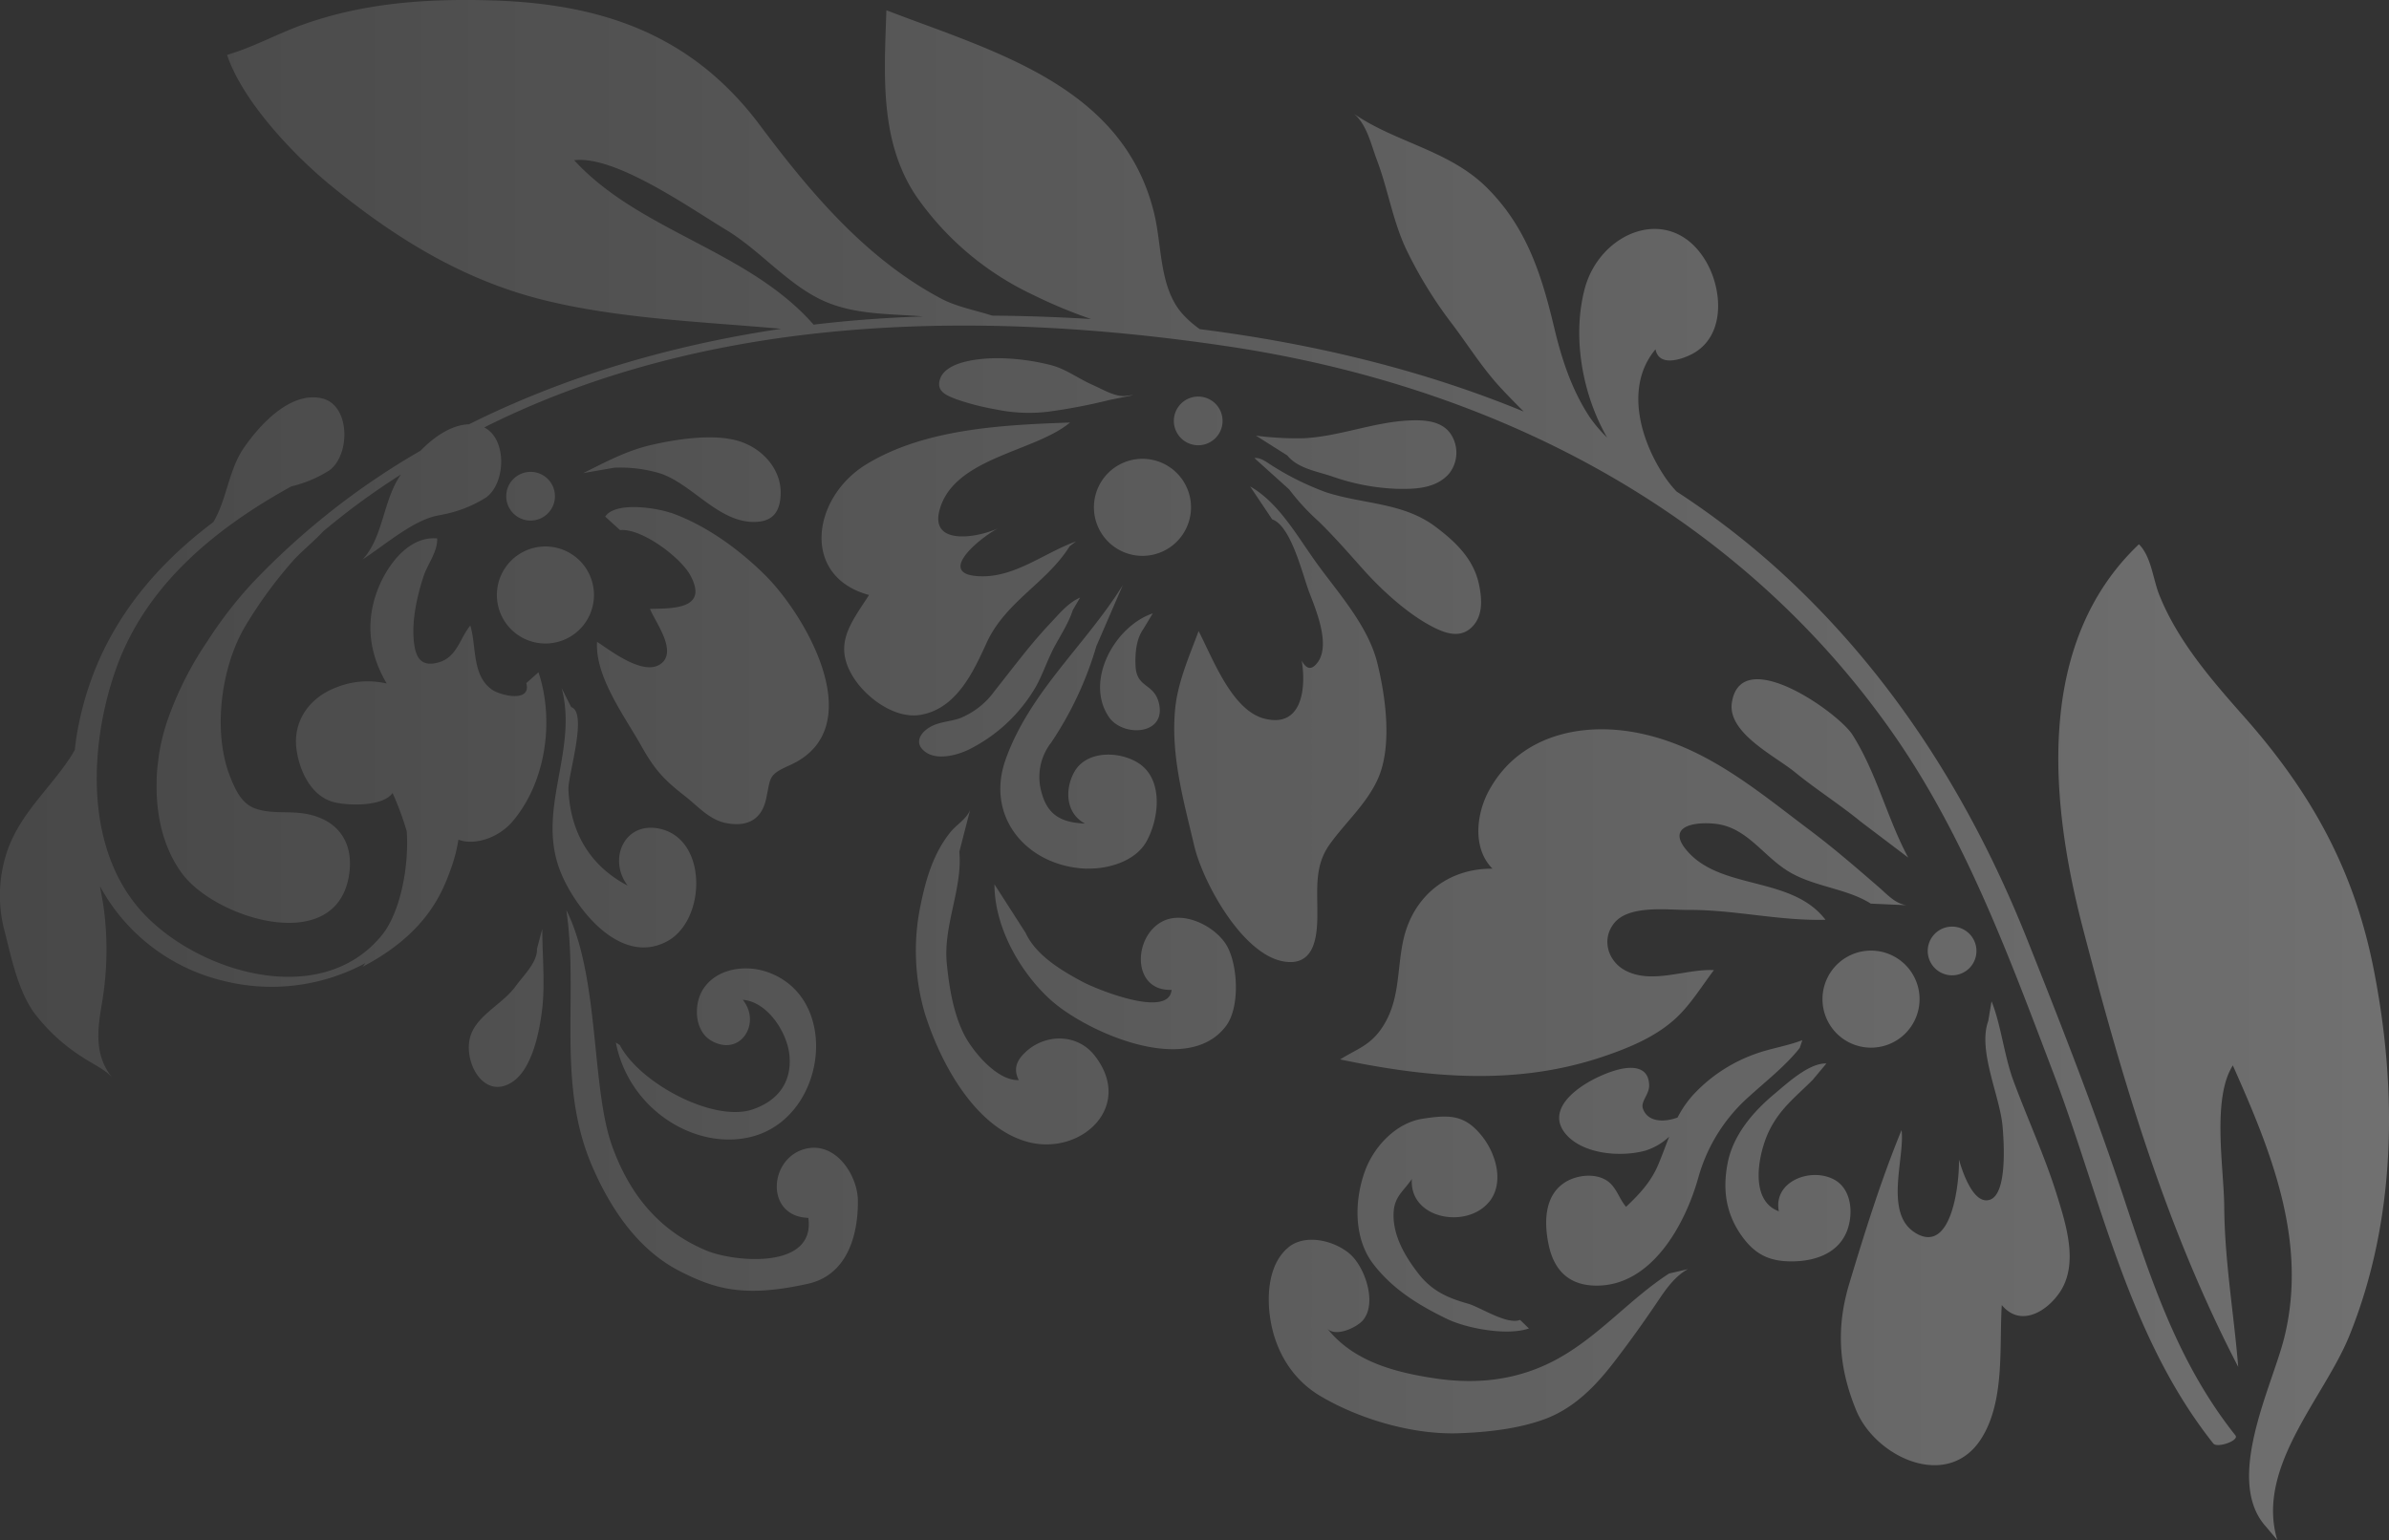 <svg xmlns="http://www.w3.org/2000/svg" xmlns:xlink="http://www.w3.org/1999/xlink" viewBox="0 0 541.38 349.09"><rect x="0" y="0" width="541.38" height="349.09" fill="#333333" stroke="none"/><defs><style>.cls-1{fill:url(#名称未設定グラデーション_3);}</style><linearGradient id="名称未設定グラデーション_3" y1="174.55" x2="541.38" y2="174.55" gradientUnits="userSpaceOnUse"><stop offset="0" stop-color="#fff" stop-opacity="0.1"/><stop offset="1" stop-color="#fff" stop-opacity="0.3"/></linearGradient></defs><g id="レイヤー_2" data-name="レイヤー 2"><g id="object"><path class="cls-1" d="M537.87,219.5c5.48,27.6,5.2,56.95-5.49,83.32-5.69,14.05-21.27,29.71-16.32,46.27L513.45,346c-9.45-10.58,1.47-31.77,4.2-42.8,5.38-21.79-3-42.23-11.66-61.7-4.8,7.58-2,23.42-1.95,32.07.1,12.37,2.19,24.18,3.17,36.27-16.4-31.56-26.23-65-35.17-99.31-7.61-29.12-10.79-64.88,12.67-87.16,2.8,2.77,3.16,7.85,4.62,11.5,4.12,10.3,11.69,19.1,19,27.35C523.56,179.38,533.37,196.83,537.87,219.5ZM506.58,325.37c.93,1.17-4.1,2.93-5,1.85-19.29-24.26-25.44-55.53-36.26-84-10.22-26.87-20.24-54.25-37-77.9-35.41-50-90.29-77.9-150.14-86.82C222.74,70.22,162.15,71,110.81,96.35l-1.07.54c5.17,2.6,4.91,12.57.44,15.86a28.47,28.47,0,0,1-9.81,3.88l-1.6.32c-5.39,1.23-11.53,6.55-16.59,9.87,4.71-5.1,4.59-13.31,8.57-19.1l.13-.18A163.27,163.27,0,0,0,73.29,120.4c-2.24,2.43-5.18,4.74-7.05,6.9a98.91,98.91,0,0,0-10.8,14.88c-5.39,9.23-7.29,23.87-3.26,33.95,1.22,3.06,2.65,6.17,5.89,7.22,3.49,1.15,7.21.5,10.78,1.05,7.76,1.19,11.51,6.64,10.2,14.23-3.12,18.12-30.22,9.53-37.73-.55-4.25-5.7-5.94-13.05-5.83-20.36a34.74,34.74,0,0,1,.38-5.33c0-.3.07-.6.12-.9a1,1,0,0,1,0-.17,46.79,46.79,0,0,1,2-8.14,77,77,0,0,1,9.08-17.93A93.76,93.76,0,0,1,57.24,132.1a168.63,168.63,0,0,1,38.05-29.93c3.1-3.16,6.94-5.85,11-6,22-11,46.23-18,70.72-21.64-17.72-1.59-36.13-2.24-53.25-6.38-18.61-4.5-34.12-14.11-48.84-26.14-8.48-6.94-20-19.14-23.46-29.57,5.88-1.72,11.19-4.69,16.92-6.77C82.39.62,96.86-.37,111.81.1c25.09.8,45.24,8,60.45,28.35,11.36,15.19,24,30.23,41.08,39.27,3.46,1.83,8,2.68,11.49,3.82,7.43.06,14.92.32,22.42.78a112.5,112.5,0,0,1-13.32-5.57,66.83,66.83,0,0,1-26.36-22.36c-8.35-12.51-7.17-27.76-6.7-42.06,24.42,9.38,53.88,17.15,60.75,46.34,1.69,7.22,1.13,16.34,6.14,22.25a23.29,23.29,0,0,0,4.13,3.69c25.22,3.2,50.19,9.1,73.42,18.69-2-2-3.91-3.93-5.63-5.82-3.84-4.22-7.05-9.31-10.48-13.88a97.19,97.19,0,0,1-10.7-17.43c-2.95-6.46-4-13.37-6.51-20-1.26-3.32-2.24-7.94-5.13-10.35,9.53,6.55,21.62,8.24,30.16,16.79,9,9,12.36,19.8,15.21,31.77,1.71,7.17,4,14.12,8.11,20.31a32.14,32.14,0,0,0,3.85,4.49C358.37,89,356.32,76,359.12,65.45c3.44-13,19.41-19.46,27.33-6.45,4,6.58,4.66,17.38-3.16,21.33-2.39,1.2-7.35,2.85-8.13-1.15-7.1,8.48-3.35,20.86,2.17,29a25.52,25.52,0,0,0,2.62,3.25,183.12,183.12,0,0,1,23.56,18.2c25.37,23.21,43.34,51.8,56,83.63,7.56,19,15.08,38.14,21.55,57.6S493.57,309,506.58,325.37ZM209.15,71.73c-7.94-.69-16.33-.26-23.87-4.19s-13.41-11-20.64-15.38c-8.31-5-25.21-17-34.53-15.84C145,52.54,169.56,56.68,184.37,73.59,192.65,72.6,200.93,72,209.15,71.73ZM66,110.26a28.23,28.23,0,0,0,8.64-3.64c4.82-3.55,4.76-14.89-1.75-16.34-7.17-1.59-14.09,6.09-17.68,11.31-3.42,5-3.83,11.72-6.87,16.76-15.59,11.71-27.22,27-30.86,47.76-.23,1.29-.39,2.57-.52,3.85-.29.52-.58,1-.9,1.53-4.56,7-10.79,12.26-14,20.28a31.27,31.27,0,0,0-1,19.38c1.54,6,3,13.37,6.74,18.52a42,42,0,0,0,10.93,10c2.13,1.44,4.85,2.6,6.62,4.49-3.93-4.93-3.31-10.53-2.32-16.33a72.65,72.65,0,0,0,.53-21.63c-.26-1.79-.58-3.58-.93-5.36a43.27,43.27,0,0,0,27.9,21.47,44.74,44.74,0,0,0,32.28-4l-.61.82c14.69-7.71,18.15-17.06,20.11-22.56a34.62,34.62,0,0,0,1.57-6.23c3.75,1.39,9.09-.47,12.15-4,7.77-9,9.62-23.14,6-33.95l-2.76,2.45c1.2,4.48-5.81,2.86-7.77,1.49-4.62-3.24-3.49-9.89-4.92-14.53-2.38,2.85-3,7.2-7.22,8.36-3.63,1-5-.75-5.48-4-.73-5,.57-10.84,2.1-15.52.92-2.81,3.21-5.55,3.09-8.59-6.76-.61-11.77,6.7-13.74,12.31-2.55,7.26-1.48,14.19,2.31,20.58a19.12,19.12,0,0,0-11.73,1c-5.92,2.35-9.6,7.65-8.71,14,.68,4.87,3.34,10.62,8.55,11.91,3.27.81,11,1,13.21-2.09a66.29,66.29,0,0,1,3.22,8.7c.55,8.93-1.81,18.76-5.55,23.41-14.1,17.52-43.07,8.19-55.18-6-12.35-14.48-11.1-37.38-5.21-54.12C33,132.56,48.86,119.74,66,110.26Zm86,6c-3.18-1.12-12.5-2.65-14.86.84l3.37,3.06c4.92-.46,13.67,6.16,15.9,10.2,4.25,7.74-3.9,7.56-9.11,7.66,1.07,2.82,6.36,9.61,2.43,12.47s-11.47-3.1-14.43-5c-.47,7.95,6.34,17,10,23.54,3,5.34,5,7.59,9.85,11.37,2.95,2.29,5.57,5.43,9.38,6.17,4.88.94,8.05-.82,9.07-5.43,1.08-4.9.41-5.48,5.29-7.64,18.38-8.15,4.21-33.34-5.37-43C167.47,124.49,160,119.05,152,116.22ZM127.3,198.29c3.58,8.23,13.5,20.67,23.9,15.07,8.82-4.75,9.25-23.08-1.63-25.49-8.06-1.8-11.89,6.91-7.32,12.89-8.6-4.5-13-12.12-13.44-21.77-.15-3.19,4.48-17.47.62-18.71l-2.15-4.3C131.13,170.48,121.1,184,127.3,198.29Zm-3.7-52.42a11,11,0,1,0-11-11A11,11,0,0,0,123.6,145.87ZM247.9,115a11,11,0,1,0,11-11A11,11,0,0,0,247.9,115ZM424,215.48a11,11,0,1,0,11,11A11,11,0,0,0,424,215.48ZM120.23,118a5.52,5.52,0,1,0-5.51-5.51A5.51,5.51,0,0,0,120.23,118ZM271.54,89.89a5.52,5.52,0,1,0,5.51,5.52A5.52,5.52,0,0,0,271.54,89.89ZM447.89,215.56a5.52,5.52,0,1,0-5.52,5.52A5.52,5.52,0,0,0,447.89,215.56ZM168.16,100.23c-5.73-2.1-14.46-.75-20.3.57s-10.49,3.87-15.68,6.44l7-1.22a31.3,31.3,0,0,1,10.43,1.29c7.17,2.39,13,10.82,20.94,11,4.22.09,6.1-1.89,6.34-5.91C177.27,106.89,173.33,102.12,168.16,100.23Zm14.68,160.11c-8.64,1.81-9.63,15.43.34,15.72,1.68,11.81-16.87,10.05-23.21,7.37-10.78-4.56-17.36-12.83-21.26-23.66-4.79-13.34-2.79-38.32-10.37-53.48,2.86,19.73-2.32,39.21,5.91,58.19,4.16,9.6,10.37,18.81,19.7,23.61,8,4.1,14.71,6.13,29.14,2.91,8.71-1.94,11.39-10.67,11.32-18.85C194.36,266.51,189.55,258.93,182.84,260.34Zm-12.29-8.86c-8.9,3-25.62-6-30.08-14.57l-.91-.6c3,15.46,18.44,24.73,31.07,21.28,16.83-4.61,20-31.63,3.09-37.31-4.91-1.66-11.31-.73-14.33,3.86-2.28,3.46-2.09,9.63,1.93,11.84,6.6,3.62,11.23-4.18,7-9.35,5.62.46,10,7.32,10.56,12.43C179.54,245.3,176.26,249.54,170.55,251.48Zm-47.66-40.94-1.21,4.55c.16,3-3.16,6.14-4.85,8.49-2.78,3.85-8.24,6.3-10,10.66-2.35,5.75,2.64,15.59,9.43,10.91,4.48-3.1,6.08-11.75,6.64-16.69C123.52,222.63,122.89,216.42,122.89,210.54Zm163.58-47.66c-7.38-1.93-11.72-13.85-14.85-19.83-2.18,5.89-4.84,11.8-5.36,18.13-.88,10.44,2,20.46,4.35,30.46,1.87,8.08,10.74,24.57,20.19,26.28,7.4,1.33,7.77-6.17,7.73-11.32,0-5.54-.57-10.46,2.77-15.17,3.56-5,8.44-9.21,11-15,3.23-7.36,1.72-18.51-.2-26.21-2-8.06-8.36-15.27-13.2-21.84-4.46-6-8.86-14.33-15.61-18.12l5,7.46c4.34,1.5,6.9,12.65,8.44,16.64s4.74,11.69,1.95,15.67c-1.05,1.48-2.35,2.23-3.69-.28C296,155.76,295.2,165.16,286.47,162.88Zm-89.54-28c-4.25,6.61-8.38,11.39-3.23,19.13,3,4.44,9.23,8.93,14.77,8.05,8.29-1.32,12.13-9.83,15.12-16.36,4.26-9.31,13.66-13.61,18.82-21.89l1.41-1.07c-7.37,2.63-14.37,8.65-22.72,7.82-8.8-.87,1.67-9.18,5.31-10.91-4.92,2.33-15.81,4.11-13.46-4.17,3.34-11.82,21.52-13,29.53-19.7-15.15.54-33.1,1.35-46.44,9.65C184,113,181.5,130.69,196.93,134.87Zm49.37,62c4.89.16,11.05-1.69,13.52-6.16,2.95-5.34,3.87-14.35-2.07-17.89-4.43-2.65-11.49-2.6-14.21,2-2.31,4-2.08,9.52,2.34,11.86-5-.23-8.38-1.65-9.82-6.95a12.66,12.66,0,0,1,2.12-11.37,78.92,78.92,0,0,0,10.27-21.9l6-13.85c-8.3,13.45-21.22,24.3-26.62,39.7C223.26,185.46,233,196.47,246.3,196.91Zm14.93-57.84c-8.56,2.87-15.5,15.28-9.94,23.48,3.13,4.62,13.11,4.18,11.33-3.15-1.14-4.63-5.1-3.31-5.29-8.51-.12-2.87.18-6.07,1.77-8.27ZM247.36,87.14c-3.21-1.45-5.92-3.58-9.38-4.42a50.21,50.21,0,0,0-11.82-1.53c-3.58,0-11.88.53-13.17,4.84-.84,2.79,1.63,3.64,3.76,4.48a56.77,56.77,0,0,0,8.95,2.3,36.43,36.43,0,0,0,12,.49,128.18,128.18,0,0,0,13.69-2.63l5.4-1.09c-.81,0-1.62.22-2.43.19C252.05,89.66,249.39,88,247.36,87.14ZM301.89,108a49.63,49.63,0,0,0,14.5,2.8c4.19.1,9,0,12-3.45a7.66,7.66,0,0,0,.87-8.1c-1.92-4-6.56-4.14-10.46-3.91-7.87.48-15.37,3.58-23.3,4a70.4,70.4,0,0,1-10.88-.59l7.1,4.49C294.13,106.2,298.4,106.81,301.89,108Zm-9.74,2.94a51.2,51.2,0,0,0,6.66,7.24c3.65,3.55,7,7.42,10.38,11.2,4.24,4.69,10,9.92,15.6,12.78,2.94,1.5,6.19,2.52,8.75,0s2.34-6.32,1.6-9.78c-1.24-5.71-5.28-9.55-9.75-12.92-7.41-5.61-16.42-5.12-24.91-7.88a63.56,63.56,0,0,1-11.94-5.86c-1.19-.7-2.78-2.11-4.27-1.88ZM209.57,229.68c3.44,11,11.34,26.11,23.58,29.23,11.88,3,23.91-8.08,14.94-19.6-4-5.17-11.5-5.06-16-.53-1.79,1.8-2.44,3.65-1.22,6.05-4.93.23-10.62-6.67-12.56-10.66-2.32-4.81-3.23-10.51-3.75-15.76-.86-8.62,3.6-16.95,2.84-25.34l2.45-9.5c-.79,2.06-3.06,3.32-4.47,5.06-3.76,4.65-5.48,10.37-6.67,16.1A50.57,50.57,0,0,0,209.57,229.68Zm53.81-20.79c-6.67,3.49-6.9,15.82,2.11,15.49-.58,6.62-17.17-.22-20.14-1.81-4.79-2.56-10.58-6-12.93-11.11l-7.06-11c0,9.93,6,20.08,12.68,26.15,7.93,7.18,30.94,17.65,39.76,6,3.21-4.21,2.73-13.56.35-18S268.38,206.25,263.38,208.89Zm-25.46-67.51c-4.57,4.84-8.44,10.12-12.58,15.31a17.84,17.84,0,0,1-7.82,6.12c-1.88.66-3.89.76-5.72,1.49-2.7,1.07-5.14,3.84-2.15,6.11,2.65,2,7.19.82,9.89-.5a36.14,36.14,0,0,0,15.25-14.34c1.64-3,2.67-6.26,4.31-9.26,1.37-2.51,3.13-5.25,4-8l1.65-2.84C242,136.65,239.9,139.3,237.92,141.38Zm196,138c-7-4.46-2.21-17-3-23.22-4.62,11.22-8.35,23.2-11.86,34.84-3,10-2.42,19,1.61,28.76,4.45,10.69,21,18.35,28.48,6.07,5.21-8.49,3.89-20.59,4.48-30,4.23,5.08,10.17,1.53,13.17-2.94,4.28-6.39,1.4-15.31-.69-22.05-2.75-8.84-6.74-17.42-9.94-26.13-2-5.53-2.81-12.78-4.86-17.73l-.74,4.44c-2.45,6.71,2.68,17.06,3.25,24,.27,3.15,1.15,15.22-2.9,16.54-3.81,1.24-6.31-6.73-7-9.13C444.07,267.44,442.5,284.86,433.87,279.36ZM337.43,179.18c-2.9,5.3-3.8,13.12.79,17.73-10.1-.09-18,6.18-20.21,16.19-1.55,7.12-.64,14.13-5.23,20.44-2.65,3.63-5.66,4.42-9.08,6.61,19.85,4.15,39.74,6,59.31-.55,6.36-2.13,13-4.86,17.69-9.7,2.92-3,5.22-6.73,7.7-10-6.42-.33-14.12,3.36-20.24,0-3.78-2.11-5.3-7-2.37-10.64,3.33-4.16,12-3,16.58-3,10.53-.1,20.7,2.51,31.31,2.23-7.57-9.9-23.3-6.68-31.13-15.36-5.14-5.68,1-6.89,5.93-6.42,7.1.66,10.67,6.8,16.26,10.47,5.83,3.84,13.58,4.07,19.2,7.65l8.12.36c-2.59-.35-4.39-2.44-6.27-4.07-5.07-4.39-10.12-8.77-15.5-12.82-11.67-8.76-23.06-18.53-37.7-21.86C359.27,163.35,344.46,166.3,337.43,179.18Zm84.28,7.1,10.72,8.12c-4.78-8.9-7.14-19.17-12.64-27.85-3.18-5-25.24-20.67-27.32-7.31-1.08,6.91,9.86,12.15,14.33,15.83C411.62,179,416.92,182.35,421.71,186.28Zm-53.22,87.28c-1.46-1.68-2-3.88-3.69-5.43-2.57-2.32-7.18-1.95-10.05-.18-4.85,3-4.84,9.22-3.82,14.14,1.13,5.53,4.28,9.08,10.25,9.32,13,.5,20.75-13.91,23.71-24.57a38.27,38.27,0,0,1,11.5-18.31c3.71-3.38,8.34-7,11.46-11l.58-1.75c-3.43,1.34-7.25,1.86-10.76,3.16a35.27,35.27,0,0,0-13.51,8.74,23.65,23.65,0,0,0-4,5.63c-2.63,1-6.61,1.28-7.82-1.92-.66-1.72,1.44-3.26,1.38-5.4-.08-3.55-2.7-4.27-5.69-3.81-5.54.84-19.38,7.79-13.1,15,4,4.54,12.57,5.15,18,3.62a14,14,0,0,0,5.33-3.14c-.82,2.09-1.6,4.25-2.51,6.41C374.08,268,371.43,270.76,368.49,273.56Zm42.29-28.78,3.1-3.71c-3.9-.16-8.92,4.52-11.71,6.85-4.82,4-9.4,9.31-10.65,15.65-1.15,5.87-.49,11.18,2.9,16.18,3.14,4.6,6.56,6.29,12.06,6.17,5.07-.11,10.26-1.92,12.15-7.1,1.41-3.89.93-9.38-3.05-11.47-5.29-2.8-13.8.46-12.47,7.22-6.91-2.53-4.54-13.33-2.27-18.09C403.32,251.3,406.9,248.68,410.78,244.78Zm-118.84,38c-4.37,3.6-4.87,10.49-4.15,15.64,1,7.39,4.81,14.1,11.37,18,8.9,5.29,21,8.81,31.28,8.47,6.49-.21,13.74-1,19.83-3.29,6.39-2.43,11.12-7.22,15.23-12.51,3.65-4.71,7.09-9.53,10.41-14.47,1.74-2.59,3.78-5.42,6.61-6.94l-4.29,1c-9,5.83-15.93,14.31-25.57,19.51-8.56,4.61-17.68,5.69-27.29,4.28-9-1.33-18.55-3.75-24.54-11.26,1.92,1.88,6.46-.23,7.94-1.84,3.43-3.8.57-12.27-3-15.24S295.79,279.61,291.94,282.76Zm45.49-10.3c3.54-4.3,1.59-10.91-1.5-14.83-3.93-5-7.38-5-13.49-4.07s-11.13,6.34-13.15,11.94c-2.45,6.82-2.49,15.27,1.91,21s10.28,9.34,16.75,12.47c4.47,2.15,13.63,3.85,18.52,2.14l-2-1.94c-3,1.18-9-2.9-11.86-3.7-4.62-1.29-8.18-2.93-11.17-6.78s-5.81-8.57-5.64-13.66c.14-3.85,2.2-4.93,4.14-7.8C319.33,276.31,332.33,278.66,337.43,272.46Z"/></g></g></svg>